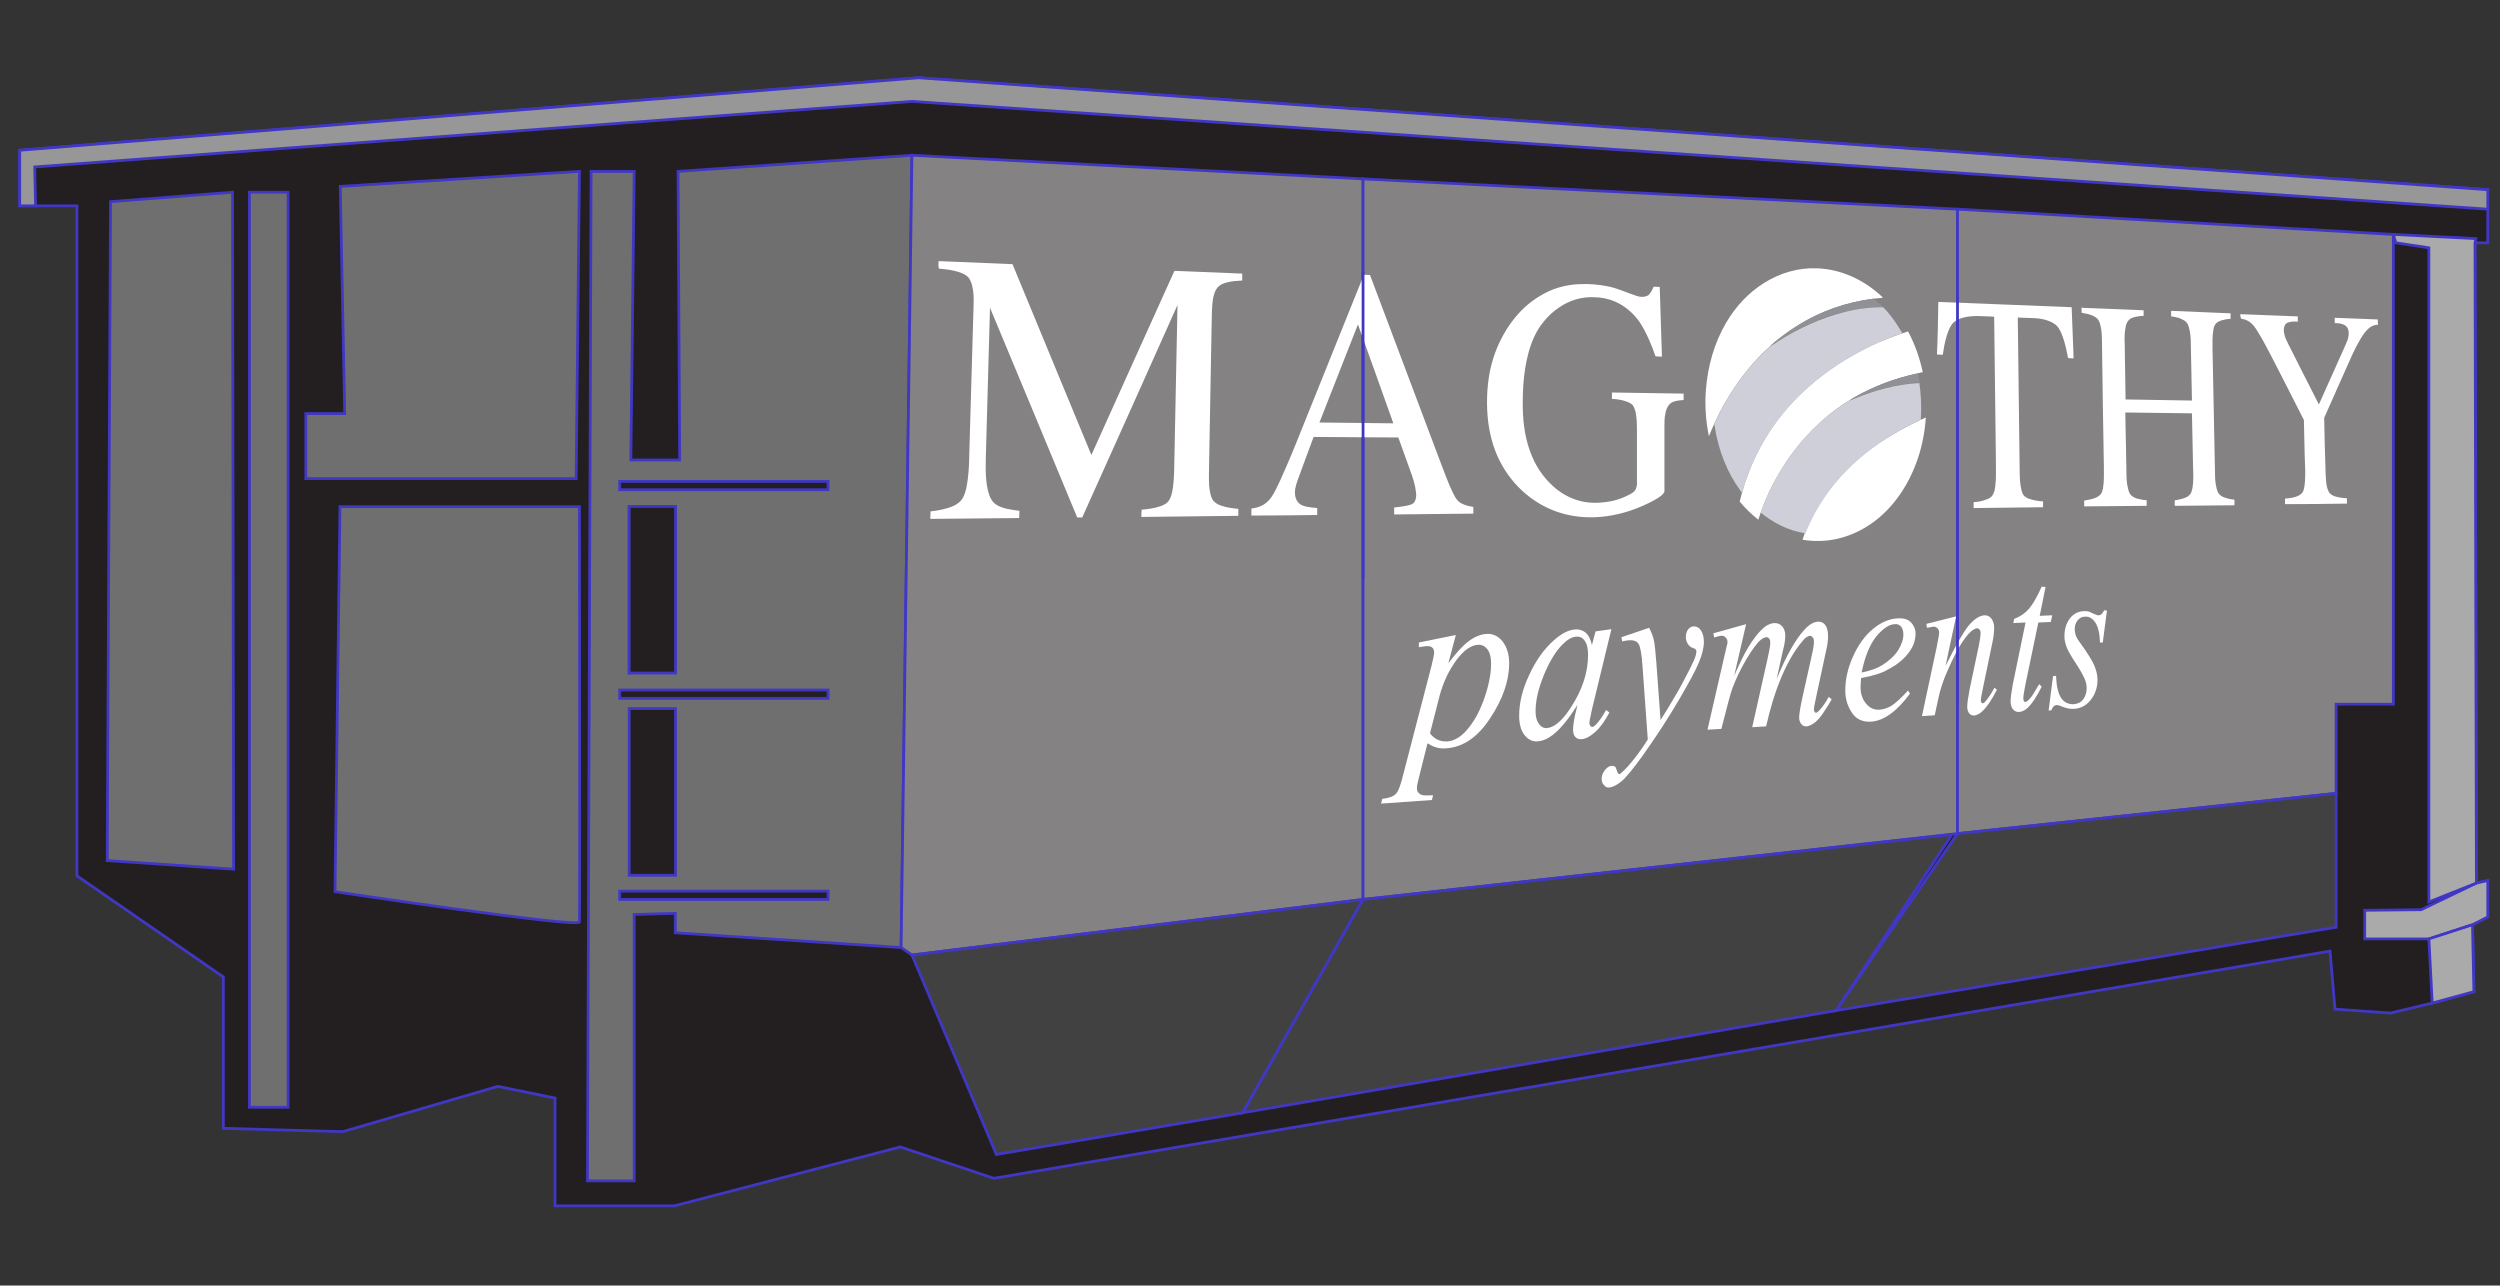 <?xml version="1.0" encoding="UTF-8"?>
<!-- Generator: Adobe Illustrator 28.1.0, SVG Export Plug-In . SVG Version: 6.00 Build 0)  -->
<svg xmlns="http://www.w3.org/2000/svg" xmlns:xlink="http://www.w3.org/1999/xlink" version="1.1" id="Layer_1" x="0px" y="0px" viewBox="0 0 900 462.8" style="enable-background:new 0 0 900 462.8;" xml:space="preserve">
<rect x="0" y="0" width="900" height="462.8" fill="#333333" stroke="none"/>
<style type="text/css">
	.st0{fill:#231F20;stroke:#4137C5;stroke-miterlimit:10;}
	.st1{fill:#706F6F;stroke:#4137C5;stroke-miterlimit:10;}
	.st2{fill:none;stroke:#4137C5;stroke-miterlimit:10;}
	.st3{fill:#848282;stroke:#4137C5;stroke-miterlimit:10;}
	.st4{fill:#FFFFFF;}
	.st5{fill:#909097;}
	.st6{fill:#CFCFD9;}
	.st7{fill:#414141;stroke:#4137C5;stroke-miterlimit:10;}
	.st8{fill:#ABAAAB;stroke:#4137C5;stroke-miterlimit:10;}
	.st9{fill:#979797;stroke:#4137C5;stroke-miterlimit:10;}
</style>
<polygon class="st0" points="324.1,412.9 242.8,434.1 199.8,434.1 199.8,395.3 179.2,391.1 123.4,407.4 80.4,406.2 80.4,351.7   27.7,315.3 27.7,74.1 7.1,74.1 7.1,54.1 330.7,28 895.6,68.3 895.6,87.4 891,87.4 891.5,317.9 895.6,317 895.6,330.1 890.1,332.9   890.6,357 875.6,361.1 860.6,364.7 840.6,363.3 838.8,342.4 357.8,424.2 "></polygon>
<polygon class="st1" points="39.8,72.6 83.7,69.2 84.1,312.9 38.6,309.8 "></polygon>
<rect x="89.8" y="69.2" class="st1" width="13.9" height="329.4"></rect>
<polygon class="st1" points="122.5,67.1 124.1,148.9 110.1,148.9 110.1,172.3 207.4,172.3 208.6,61.7 "></polygon>
<path class="st1" d="M122.4,182.4l-1.8,138.6c0,0,87.9,13.2,88,10.9c0.2-2.3,0-149.5,0-149.5H122.4z"></path>
<polygon class="st1" points="212.8,61.7 211.5,425.1 228.3,425.1 228.3,329.2 243.1,328.8 243.1,335.8 324.4,341.1 328.3,55.9   244.1,61.7 244.7,165.6 227.1,165.6 228.3,61.7 "></polygon>
<polygon class="st2" points="226.5,182.4 243.1,182.4 243.1,240.5 226.5,242.3 "></polygon>
<rect x="223.1" y="173.3" class="st0" width="75" height="3"></rect>
<rect x="223.1" y="248.4" class="st0" width="75" height="3"></rect>
<rect x="223.1" y="320.8" class="st0" width="75" height="3"></rect>
<rect x="226.5" y="255.1" class="st0" width="16.7" height="60"></rect>
<rect x="226.5" y="182.3" class="st0" width="16.7" height="60"></rect>
<polygon class="st3" points="490.7,64.4 328.3,55.9 324.4,341.1 328.3,343.8 490.7,323.8 "></polygon>
<polygon class="st3" points="704.7,75.3 490.7,64.4 490.7,323.8 704.7,300.1 "></polygon>
<polygon class="st3" points="861.6,84.4 861.6,253.5 841,253.5 841,285.6 704.7,300.1 704.7,75.3 "></polygon>
<g>
	<g>
		<path class="st4" d="M635,101.9c5.9-3.7,12.5-5.6,19.2-5.3c8.3,0.3,16.5,3.9,23.1,10c0.2,0.2,0.4,0.3,0.5,0.6    c-1,0.1-2.1,0.2-3.1,0.3c-9.8,1.2-19.5,4.5-28.3,10.2c-2.1,1.4-4.2,2.9-6.3,4.5c-1,0.8-2,1.7-3,2.6c-1.2,1-2.3,2.1-3.4,3.2    c-6.6,6.8-12.3,15.2-16.6,24.6c-0.5,1.1-1,2.3-1.5,3.5c-0.1,0.3-0.2,0.6-0.4,0.9c-1.1-5.3-1.5-10.8-1.1-16.3    c0.6-8.8,3.1-17.4,7.3-24.5C624.9,110.2,629.6,105.3,635,101.9"></path>
		<path class="st4" d="M470.4,150.1c7-17.3,13.8-34.4,20.6-51.2c0.7,0,1.5,0.1,2.2,0.1c8.5,22.5,16.9,44.9,25.3,67.2    c1.5,3.8,2.8,7.7,4.6,11.3c0.6,1.2,1.2,2.4,2.2,3.2c1.5,1.1,3.3,1.5,5.1,1.8l0,2.4c-9.4,0.1-18.9,0.2-28.5,0.3c0-0.8,0-1.6,0-2.5    c1.7-0.2,3.5-0.4,5.2-0.8c0.7-0.2,1.6-0.4,2.1-1.2c0.6-0.9,0.7-2.1,0.6-3.2c-0.3-2.9-1.2-5.7-2.2-8.3c-1.4-3.9-2.8-7.8-4.2-11.7    c-10.1-0.1-20.2-0.1-30.5-0.2c-1.9,5.2-3.9,10.4-5.8,15.7c-0.6,1.8-1.2,3.7-0.8,5.6c0.2,1.1,0.7,2.1,1.6,2.8c0.9,0.7,2,0.9,3,1.1    c1.1,0.2,2.2,0.3,3.3,0.4c0,0.8,0,1.7,0,2.5c-7.8,0.1-15.7,0.2-23.7,0.2c0-0.8,0-1.7,0-2.5c2.1-0.3,4.3-1,5.9-2.6    c1.1-1,1.9-2.4,2.6-3.7c1.5-2.9,2.8-5.9,4.1-8.9C465.7,162,468,156,470.4,150.1 M488.7,117.2c-4.5,11.5-9.1,23.2-13.7,34.9    c9,0.1,17.8,0.2,26.6,0.3c-4.2-11.8-8.4-23.6-12.7-35.5C488.8,116.9,488.8,117.1,488.7,117.2"></path>
		<path class="st4" d="M568.4,102.3c3.5-0.2,7.1,0.1,10.5,0.8c3.6,0.7,7,2.4,10.5,3.5c1.3,0.4,2.6,0.4,3.8-0.2c1-0.7,1.6-2,2.1-3.2    c0.7,0,1.5,0.1,2.2,0.1c0.3,8.4,0.5,16.7,0.8,25.1l-2.3-0.1c-1.5-4.3-3.3-8.6-5.7-12.3c-2.3-3.3-5.4-5.9-8.8-7.4    c-2.5-1.1-5.2-1.6-7.8-1.6c-4.3-0.2-8.6,1.1-12.3,3.6c-2.1,1.4-4,3.1-5.6,5.1c-2.9,3.4-4.7,7.8-5.8,12.3    c-1.5,6.1-1.9,12.5-1.8,18.8c0.1,6,1,12,3.3,17.4c2,4.9,5.3,9.1,9.1,12.1c3.4,2.6,7.3,4.2,11.3,4.6c2.8,0.3,5.6,0,8.3-0.5    c2.3-0.5,4.4-1.3,6.5-2.4c0.8-0.5,1.8-0.9,2.2-2c0.4-0.9,0.5-2,0.4-3c0-6.3,0-12.6,0-18.8c0-1.8-0.1-3.6-0.4-5.4    c-0.2-1-0.5-2.1-1.1-2.9c-0.6-0.7-1.5-1.1-2.4-1.4c-1.7-0.6-3.4-0.8-5.1-0.9l0-2.3c8.7,0.1,17.3,0.3,25.8,0.4l0,2.3    c-1.1,0.1-2.3,0.2-3.3,0.5c-0.7,0.2-1.4,0.6-1.9,1.2c-0.8,0.9-1.2,2.1-1.4,3.4c-0.3,1.4-0.3,2.9-0.3,4.3c0,7.5,0,15,0,22.5    c0,0.5,0.1,1.1-0.2,1.5c-0.5,0.8-1.3,1.3-2,1.8c-1.9,1.2-4,2.2-6.1,3.1c-5.3,2.3-11,3.7-16.7,3.9c-5.3,0.2-10.6-0.6-15.6-2.7    c-3.9-1.6-7.6-4-10.9-7.1c-3.4-3.2-6.3-7.2-8.4-11.7c-2.4-5.2-3.6-11-3.9-16.8c-0.3-6.6,0.3-13.2,2.3-19.3    c1.5-4.6,3.7-8.9,6.5-12.7c2.8-3.8,6.2-7,10.1-9.3C558.6,103.9,563.5,102.5,568.4,102.3"></path>
		<path class="st4" d="M337.9,94c9,0.4,17.8,0.7,26.6,1.1c9.5,23,19,45.9,28.4,68.7c10.1-22.5,20.1-44.6,29.9-66.3l24.4,1l0,2.5    c-1.9,0.1-3.8,0.2-5.6,0.7c-1.2,0.3-2.4,0.8-3.2,1.7c-0.9,1-1.3,2.3-1.6,3.6c-0.6,3.1-0.5,6.2-0.6,9.3l-0.9,49.5    c0,3-0.2,6.1,0,9.1c0.2,1.7,0.4,3.5,1.2,4.9c0.7,1.2,1.9,1.8,3,2.2c2,0.7,4.2,1,6.3,1.2l0,2.5l-34.9,0.4c0-0.9,0-1.7,0.1-2.6    c2.3-0.2,4.6-0.5,6.9-1.3c1-0.4,1.9-0.8,2.6-1.6c0.7-0.8,1.1-2,1.4-3.1c0.6-2.7,0.7-5.4,0.8-8.1c0.4-20,0.8-39.8,1.2-59.6    c-11.2,25-22.6,50.6-34.3,76.5c-0.6,0-1.2,0-1.8,0c-10.4-25-20.8-50.2-31.4-75.5c-0.5,16.7-0.9,33.4-1.4,50.3    c-0.1,4.6-0.4,9.2,0.3,13.7c0.4,2.2,0.9,4.5,2.4,6.1c1.3,1.3,3.2,1.9,4.9,2.3c1.4,0.3,2.9,0.5,4.4,0.7l-0.1,2.6l-32,0.3    c0-0.9,0.1-1.8,0.1-2.7c2.7-0.3,5.5-0.8,8.1-1.9c1.4-0.6,2.8-1.6,3.6-3.1c1.1-2.1,1.4-4.4,1.7-6.6c0.5-3.7,0.5-7.4,0.6-11.1    c0.5-17.4,1-34.7,1.5-51.9c0.1-2.3,0-4.7-0.6-7c-0.4-1.3-1-2.7-2.2-3.4c-1.7-1.1-3.6-1.5-5.5-1.9c-1.4-0.2-2.8-0.4-4.2-0.5    C337.8,95.8,337.8,94.9,337.9,94"></path>
		<path class="st4" d="M697.8,108.7c16.4,0.6,32.4,1.3,48,1.9c0.2,6.1,0.5,12.2,0.7,18.4c-0.7,0-1.3,0-2-0.1c-0.5-2.6-1-5.1-1.9-7.6    c-0.6-1.7-1.4-3.5-2.7-4.5c-1.3-1-2.7-1.4-4.1-1.8c-2.5-0.6-4.9-0.5-7.4-0.6c-0.7,0-1.4-0.1-2-0.1c0.2,18.7,0.5,37.5,0.7,56.4    c0,1.4,0.1,2.8,0.3,4.1c0.2,1.1,0.4,2.3,0.9,3.2c0.5,0.8,1.3,1.2,2,1.5c1.7,0.6,3.4,0.9,5.2,1c0,0.7,0,1.4,0,2.1l-25,0.3    c0-0.7,0-1.4,0-2.1c1.3-0.1,2.6-0.3,3.8-0.7c0.9-0.3,1.9-0.6,2.6-1.3c0.5-0.5,0.8-1.2,1.1-2c0.3-1.4,0.4-2.8,0.5-4.2    c0.1-2.9,0-5.8,0-8.7c-0.2-16.7-0.4-33.3-0.6-49.9l-4.7-0.2c-2.2-0.1-4.5,0-6.7,0.6c-1.3,0.4-2.7,1-3.7,2.2c-1,1.3-1.6,3-2.1,4.7    c-0.6,2.1-1,4.2-1.3,6.4c-0.7,0-1.4,0-2.1-0.1C697.6,121.3,697.7,115,697.8,108.7"></path>
		<path class="st4" d="M749.3,110.8l22.4,0.9c0,0.7,0,1.3,0,2c-1,0-2.1,0.2-3.1,0.4c-0.8,0.2-1.7,0.5-2.3,1.2    c-0.6,0.6-0.9,1.5-1.1,2.5c-0.4,2-0.4,4.1-0.3,6.2l0.3,19.8l23.9,0.4l-0.4-19.9c0-2.3-0.1-4.6-0.8-6.8c-0.3-1-0.9-1.8-1.7-2.2    c-1.5-0.9-3-1.2-4.6-1.4c0-0.7,0-1.3,0-2c7.2,0.3,14.3,0.6,21.4,0.9c0,0.7,0,1.3,0,2c-1,0-2.1,0.2-3.1,0.5    c-0.7,0.2-1.5,0.5-2.1,1.1c-0.6,0.6-0.9,1.5-1,2.5c-0.4,2.2-0.3,4.5-0.3,6.7c0.3,14.8,0.6,29.7,0.9,44.7c0,1.8,0.1,3.5,0.5,5.2    c0.2,0.9,0.5,1.9,1.1,2.5c0.6,0.6,1.4,1,2.1,1.2c1.1,0.4,2.2,0.6,3.3,0.7c0,0.7,0,1.3,0,2c-7.1,0.1-14.3,0.1-21.5,0.2    c0-0.7,0-1.4,0-2c1.1-0.1,2.2-0.4,3.2-0.7c0.8-0.3,1.6-0.6,2.2-1.3c0.6-0.6,0.8-1.6,1-2.5c0.4-2.4,0.3-5,0.2-7.4l-0.4-19.4    c-7.9-0.1-15.9-0.2-24-0.3l0.4,20.5c0,2.3,0,4.7,0.6,6.9c0.2,0.9,0.5,1.8,1.1,2.4c0.7,0.6,1.4,1,2.2,1.2c1.1,0.3,2.2,0.5,3.4,0.6    c0,0.7,0,1.4,0,2l-22.5,0.2c0-0.7,0-1.4,0-2.1c1.2-0.2,2.4-0.4,3.6-0.8c0.8-0.3,1.5-0.6,2.2-1.3c0.6-0.6,0.8-1.6,1-2.5    c0.4-2.4,0.3-4.9,0.3-7.3c-0.3-15.3-0.5-30.6-0.7-45.8c0-1.6-0.1-3.2-0.4-4.7c-0.2-0.9-0.4-1.9-0.9-2.6c-0.5-0.8-1.3-1.2-2.1-1.6    c-1.3-0.5-2.6-0.8-3.9-1C749.4,112.2,749.4,111.5,749.3,110.8"></path>
		<path class="st4" d="M806.5,113.1l20.7,0.8c0,0.6,0,1.3,0,1.9c-1.2-0.1-2.4-0.1-3.5,0.3c-0.5,0.2-1,0.5-1.2,1.1    c-0.4,0.8-0.4,1.9-0.2,2.8c0.2,1.2,0.7,2.3,1.2,3.3c3.8,7.5,7.5,14.9,11.3,22.3c3.3-7.3,6.5-14.6,9.8-21.9    c0.4-0.9,0.8-1.9,0.9-3.1c0.1-0.9,0-2-0.5-2.7c-0.5-0.7-1.1-1-1.7-1.2c-0.9-0.3-1.9-0.4-2.8-0.4c0-0.6,0-1.3,0-1.9    c5.2,0.2,10.4,0.4,15.5,0.6c0,0.6,0,1.3,0.1,1.9c-1.4,0-2.7,0.6-3.8,1.7c-1.1,1.1-2,2.5-2.8,3.9c-1.8,3-3.2,6.4-4.7,9.7    c-2.5,5.7-5.1,11.4-7.6,17.1c-0.2,0.4-0.4,0.8-0.5,1.2c0.1,6.3,0.3,12.7,0.5,19c0,1.2,0.1,2.4,0.2,3.7c0.1,1.2,0.3,2.5,0.8,3.5    c0.2,0.6,0.6,1,1,1.3c0.8,0.6,1.7,0.8,2.6,1c1,0.2,2.1,0.3,3.1,0.4c0,0.6,0,1.3,0,1.9c-7.3,0.1-14.8,0.2-22.3,0.2c0-0.7,0-1.3,0-2    c1.1-0.1,2.2-0.2,3.3-0.5c0.8-0.2,1.6-0.5,2.4-1.1c0.4-0.3,0.7-0.7,0.9-1.2c0.4-1.1,0.5-2.4,0.6-3.6c0.2-2.9,0-5.8-0.1-8.7    c-0.1-4.4-0.2-8.8-0.3-13.2c-2-4-4-7.9-6-11.8c-3-5.8-5.9-11.7-9-17.3c-0.9-1.5-1.8-3.1-2.8-4.5c-1.3-1.7-3-2.7-4.7-2.8    C806.6,114.4,806.5,113.8,806.5,113.1"></path>
		<path class="st4" d="M685.1,119.9c0.6-0.2,1.2-0.4,1.8-0.6c2.4,4.5,4.2,9.5,5.3,14.7c-0.6,0.1-1.2,0.2-1.8,0.4    c-7.9,1.7-15.7,4.5-23.1,8.8c-0.5,0.3-0.9,0.5-1.4,0.9c-1.6,0.9-3.2,2-4.7,3.1c-7.9,5.8-15,13.5-20.5,22.8    c-2.7,4.5-5,9.3-6.8,14.4c-0.3,0.9-0.6,1.8-0.9,2.7c-2.4-1.9-4.6-4-6.7-6.5c0.2-1,0.5-2.1,0.8-3.1c2.5-9.2,6.6-17.6,11.7-24.7    c3.6-5.1,7.8-9.6,12.2-13.5c7.1-6.3,14.8-11.1,22.7-14.9C677.4,122.7,681.2,121.2,685.1,119.9"></path>
		<path class="st4" d="M691.5,151.1c0.6-0.3,1.2-0.5,1.8-0.8c-0.4,5.9-1.6,11.7-3.7,17c-3.3,8.7-8.8,16.1-15.5,20.9    c-3.9,2.8-8.3,4.8-12.8,5.8c-4.1,0.9-8.2,1-12.4,0.3c0.3-0.8,0.5-1.5,0.8-2.3c1.3-3.5,3-6.8,4.9-9.9c4.7-7.7,10.6-13.9,16.9-19.1    C678,158.2,684.7,154.2,691.5,151.1"></path>
		<path class="st5" d="M646.3,117.7c8.8-5.7,18.6-9,28.3-10.2c1.1,1,2.3,2,3.3,3.1l0,0c0,0-0.1,0-0.1,0c-4.7,0-9.4,0.6-14.1,1.7    c-8.2,2-16.2,5.6-23.7,10.5c-1,0.6-2,1.4-3,2c0.9-0.9,2-1.8,3-2.6C642,120.6,644.1,119,646.3,117.7"></path>
		<path class="st5" d="M667.3,143.2c7.4-4.3,15.2-7.1,23.1-8.8c0.2,1,0.4,2,0.6,3c0,0.1,0,0.2,0,0.3c-7.9,0.5-15.9,2.5-23.5,5.7    c-0.5,0.2-1,0.5-1.6,0.6C666.3,143.8,666.8,143.5,667.3,143.2"></path>
		<path class="st6" d="M677.9,110.6c1.1,1,2.1,2.2,3,3.4c1.4,1.8,2.6,3.7,3.8,5.7c0.1,0.2,0.2,0.3,0.4,0.2    c-3.8,1.2-7.6,2.8-11.4,4.6c-7.9,3.8-15.7,8.7-22.7,14.9c-4.4,3.9-8.5,8.4-12.2,13.5c-5.1,7.1-9.2,15.5-11.7,24.7    c0-0.4-0.3-0.6-0.5-0.9c-4.8-6.5-8-14.6-9.3-23.2c0-0.3-0.1-0.6-0.2-0.8c4.3-9.4,9.9-17.8,16.6-24.6c1.1-1.1,2.2-2.2,3.4-3.2    c1-0.6,2-1.4,3-2c7.5-4.8,15.5-8.4,23.7-10.5C668.4,111.2,673.1,110.6,677.9,110.6C677.8,110.6,677.9,110.6,677.9,110.6"></path>
		<path class="st6" d="M690.9,137.4c0.7,4.5,0.9,9.1,0.6,13.7c-6.9,3.1-13.6,7.1-19.8,12.1c-6.4,5.1-12.3,11.4-16.9,19.1    c-1.9,3.1-3.5,6.4-4.9,9.9c0-0.3-0.2-0.2-0.4-0.3c-5.6-0.9-10.9-3.5-15.7-7.4c1.8-5.1,4.1-9.9,6.8-14.4    c5.5-9.3,12.6-17.1,20.5-22.8c1.5-1.1,3.1-2.2,4.7-3.1c0.5-0.2,1.1-0.4,1.6-0.6c7.7-3.2,15.6-5.3,23.5-5.7    C691,137.7,691,137.5,690.9,137.4"></path>
	</g>
	<g>
		<g>
			<path class="st4" d="M524.1,228.6l-2.7,10.2c2.8-3.8,5.3-6.5,7.5-8.1c2.2-1.6,4.3-2.4,6.5-2.5c2.2-0.1,4.1,0.9,5.6,2.8     c1.5,2,2.3,4.6,2.3,7.8c0,6.3-2.3,12.9-6.8,19.7c-4.5,6.9-9.8,10.5-15.9,10.9c-1.3,0.1-2.4,0-3.4-0.3c-1-0.2-2.1-0.8-3.3-1.5     l-2.9,11.6c-0.6,2.3-0.9,3.7-0.9,4.4c0,0.7,0.1,1.2,0.4,1.6c0.3,0.4,0.8,0.8,1.4,1c0.7,0.2,2,0.2,4,0.1l-0.4,1.7l-18.3,1.3     l0.4-1.7c2.4-0.3,4.1-0.9,4.9-1.8c0.9-0.9,1.8-3.3,2.7-7.1l10.2-39.2c0.6-2.5,0.9-4,0.9-4.5c0-0.8-0.2-1.4-0.6-1.8     c-0.4-0.4-1-0.6-1.8-0.6c-0.8,0-1.8,0.2-3.1,0.4l0-1.7L524.1,228.6z M514.8,264c1.6,2.1,3.7,3.1,6.4,2.9c1.3-0.1,2.6-0.6,4-1.5     c1.4-0.9,2.7-2.3,4-4c1.3-1.7,2.5-3.7,3.5-5.9c1-2.2,2-4.8,2.8-7.8c0.8-3,1.3-5.9,1.3-8.7c0-2.3-0.4-4-1.3-5.2     c-0.9-1.2-2-1.7-3.2-1.7c-2.7,0.1-5.4,2-8.1,5.7c-2.7,3.7-4.7,8-6,12.9L514.8,264z"></path>
			<path class="st4" d="M580.1,226.5l-7,28.9l-0.8,3.9c-0.1,0.4-0.1,0.7-0.1,0.9c0,0.5,0.1,0.9,0.4,1.2c0.2,0.2,0.4,0.3,0.7,0.3     c0.3,0,0.7-0.3,1.2-0.8c0.9-0.9,2.2-2.6,3.7-5.3l1.2,0.9c-1.6,3-3.3,5.4-5.1,7c-1.8,1.6-3.4,2.5-4.9,2.6c-1,0.1-1.8-0.2-2.3-0.8     c-0.5-0.6-0.8-1.4-0.8-2.6c0-1.4,0.3-3.3,0.8-5.6l0.8-3.3c-3.2,5-6.1,8.6-8.8,10.7c-1.9,1.5-3.8,2.3-5.7,2.4     c-1.8,0.1-3.3-0.7-4.6-2.3c-1.3-1.7-1.9-4-1.9-7c0-4.6,1.2-9.5,3.6-14.6c2.4-5.2,5.3-9.3,8.9-12.5c2.8-2.5,5.4-3.8,7.8-3.9     c1.5-0.1,2.7,0.4,3.7,1.2c1,0.9,1.7,2.3,2.2,4.4l1.3-4.9L580.1,226.5z M567.4,229.2c-1.5,0.1-3.1,1-4.9,2.8     c-2.5,2.5-4.7,6.2-6.7,11c-2,4.9-3,9.2-3,13.1c0,1.9,0.4,3.4,1.2,4.5c0.8,1.1,1.8,1.6,2.9,1.5c2.6-0.2,5.5-2.6,8.6-7.4     c4.1-6.3,6.2-12.6,6.2-18.9c0-2.4-0.4-4.1-1.2-5.1C569.8,229.6,568.8,229.1,567.4,229.2z"></path>
			<path class="st4" d="M593.7,226c0.8,1.6,1.4,3.1,1.7,4.5c0.3,1.4,0.6,4.1,0.9,8.3l1.5,20.4c1.4-2.1,3.4-5.4,6-9.9     c1.3-2.2,2.8-5.1,4.7-8.8c1.1-2.2,1.8-3.8,2-4.7c0.1-0.4,0.2-0.9,0.2-1.3c0-0.3-0.1-0.6-0.2-0.7c-0.2-0.2-0.6-0.4-1.2-0.6     c-0.7-0.2-1.2-0.7-1.7-1.4c-0.4-0.7-0.7-1.5-0.7-2.4c0-1.1,0.3-2.1,0.8-2.8c0.6-0.7,1.2-1.1,2.1-1.1c1,0,1.8,0.4,2.5,1.4     c0.7,1,1.1,2.4,1.1,4.1c0,2.1-0.6,4.6-1.8,7.5c-1.2,2.9-3.6,7.3-7.1,13.3c-3.5,6-7.8,12.7-12.9,19.9c-3.6,5-6.2,8.2-7.9,9.6     c-1.7,1.4-3.2,2.1-4.4,2.2c-0.7,0.1-1.4-0.2-1.9-0.9c-0.6-0.6-0.8-1.4-0.8-2.3c0-1.1,0.4-2.1,1.2-3.1c0.8-1,1.6-1.5,2.5-1.5     c0.5,0,0.9,0.1,1.1,0.3c0.2,0.1,0.4,0.5,0.6,1.2c0.2,0.7,0.4,1.1,0.6,1.3c0.1,0.1,0.2,0.2,0.4,0.2c0.1,0,0.4-0.2,0.7-0.5     c1.3-1.1,2.8-2.7,4.5-4.9c2.3-2.9,3.9-5.3,5-7.1l-1.9-26.4c-0.3-4.4-0.8-7-1.4-8c-0.6-0.9-1.7-1.4-3.3-1.3     c-0.5,0-1.4,0.1-2.6,0.4l-0.3-1.5L593.7,226z"></path>
			<path class="st4" d="M628.6,224.7l-4.3,18.6c1.9-4.4,3.6-7.8,4.9-10c2.1-3.5,4.1-6,6.1-7.6c1.2-0.9,2.4-1.4,3.6-1.4     c1.1,0,2,0.4,2.7,1.2c0.7,0.8,1.1,1.9,1.1,3.3c0,1.3-0.2,3.1-0.8,5.2l-2.3,10.4c3.5-8.4,6.8-14.3,10-17.7     c1.7-1.9,3.4-2.9,5.1-2.9c1,0,1.8,0.4,2.4,1.2c0.6,0.8,1,2.1,1,3.9c0,1.6-0.2,3.2-0.6,4.9l-3.4,15.8c-0.8,3.5-1.1,5.4-1.1,5.8     c0,0.4,0.1,0.7,0.3,0.9c0.1,0.2,0.3,0.3,0.5,0.3c0.2,0,0.6-0.3,1.1-0.8c1.2-1.3,2.4-2.9,3.4-4.9l1.1,0.8     c-0.5,1.1-1.5,2.6-2.8,4.6c-1.3,2-2.5,3.3-3.5,4c-1,0.7-1.9,1.1-2.7,1.2c-0.8,0-1.4-0.2-1.9-0.8c-0.5-0.6-0.8-1.4-0.8-2.3     c0-1.3,0.4-3.9,1.3-7.9l2.9-13c0.7-3,1-4.7,1-5c0.1-0.5,0.1-1,0.1-1.5c0-0.7-0.1-1.2-0.4-1.5c-0.3-0.4-0.6-0.6-0.9-0.6     c-0.9,0-1.9,0.7-2.8,1.9c-3,3.5-5.8,8.4-8.3,14.7c-1.7,4.2-3.3,9.5-4.8,16l-5,0.3l5.6-25c0.6-2.7,0.9-4.5,0.9-5.3     c0-0.7-0.1-1.3-0.4-1.6c-0.2-0.3-0.5-0.5-0.9-0.5c-0.7,0-1.5,0.4-2.3,1.1c-1.3,1.1-3,3.5-5.1,7c-2.1,3.6-3.7,7-4.9,10.2     c-0.6,1.5-1.9,6.4-4,14.7l-5,0.3l6.2-27l0.8-3.4c0.2-0.5,0.2-0.9,0.2-1.2c0-0.6-0.2-1.1-0.7-1.6c-0.4-0.5-1-0.7-1.7-0.6     c-0.3,0-1.1,0.2-2.4,0.6l-0.3-1.5L628.6,224.7z"></path>
			<path class="st4" d="M670,244.1c-0.1,1.3-0.2,2.4-0.2,3.3c0,2.4,0.7,4.4,2,5.9c1.3,1.6,2.9,2.3,4.8,2.2c1.5-0.1,2.9-0.6,4.3-1.4     c1.4-0.9,3.4-2.7,6-5.5l0.7,1.1c-4.8,6.5-9.5,9.8-14,10.1c-3,0.2-5.4-0.9-6.9-3.2c-1.6-2.4-2.4-5-2.4-8c0-4,0.9-8.1,2.8-12.3     c1.9-4.2,4.3-7.5,7.2-9.9c2.9-2.4,5.8-3.6,8.9-3.8c2.2-0.1,3.8,0.4,4.8,1.5c1,1.1,1.6,2.4,1.6,3.9c0,2.2-0.6,4.3-2,6.3     c-1.8,2.7-4.4,4.9-7.9,6.7C677.6,242.3,674.3,243.3,670,244.1z M670.2,242.1c3.1-0.6,5.6-1.5,7.5-2.7c2.5-1.6,4.4-3.4,5.7-5.4     c1.2-2.1,1.9-4,1.8-5.8c0-1.1-0.3-1.9-0.8-2.6c-0.6-0.7-1.3-1-2.3-0.9c-2.1,0.1-4.3,1.6-6.7,4.5     C673.1,232.1,671.3,236.5,670.2,242.1z"></path>
			<path class="st4" d="M704.2,221.9l-3.8,17.8c3.7-7.4,6.5-12.3,8.4-14.6c2-2.3,3.8-3.5,5.7-3.6c1,0,1.8,0.4,2.4,1.2     c0.6,0.8,1,1.9,1,3.2c0,1.6-0.2,3.6-0.8,6.2l-3.4,16.4c-0.4,1.9-0.6,3.1-0.6,3.5c0,0.4,0.1,0.6,0.2,0.9c0.2,0.2,0.3,0.3,0.5,0.3     c0.2,0,0.5-0.2,0.8-0.5c1-1.1,2.2-2.9,3.4-5.1l0.9,0.7c-1.8,3.5-3.5,6.1-5.1,7.6c-1.1,1.1-2.2,1.6-3.1,1.7     c-0.7,0-1.3-0.2-1.8-0.8c-0.4-0.6-0.7-1.3-0.7-2.3c0-1.3,0.3-3.4,0.9-6.5l3.3-15.7c0.4-1.9,0.6-3.4,0.6-4.5     c0-0.5-0.1-0.9-0.4-1.2c-0.3-0.3-0.6-0.5-0.9-0.4c-0.5,0-1.2,0.4-2,1c-1.4,1.2-2.9,3.2-4.5,5.9c-1.6,2.8-3.2,6.2-5,10.5     c-0.9,2.3-1.7,4.7-2.3,7.4l-1.4,6.5l-4.6,0.3l5.3-24.8c0.6-3,0.9-4.7,0.9-5.3c0-0.6-0.2-1.1-0.6-1.5c-0.4-0.4-0.8-0.6-1.3-0.6     c-0.3,0-0.7,0.1-1.3,0.2l-1.2,0.2l-0.2-1.4L704.2,221.9z"></path>
			<path class="st4" d="M736.4,211.3l-2.1,10.4l4.5-0.2l-0.5,2.4l-4.5,0.2l-4.7,22.6c-0.5,2.5-0.7,4-0.7,4.7c0,0.4,0.1,0.8,0.2,1     c0.1,0.2,0.3,0.3,0.5,0.3c0.5,0,1.1-0.5,1.9-1.5c0.5-0.5,1.5-2.2,3.1-4.9l0.9,0.9c-1.7,3.5-3.4,6-4.9,7.5c-1.1,1-2.2,1.6-3.3,1.6     c-0.8,0.1-1.5-0.3-2.1-0.9c-0.6-0.7-0.8-1.6-0.9-2.7c0-1.4,0.3-3.5,0.8-6.3l4.6-22.3l-4.4,0.2l0.3-1.5c2.1-0.8,3.9-2,5.3-3.6     c1.4-1.6,2.9-4.2,4.6-8L736.4,211.3z"></path>
			<path class="st4" d="M758.5,219.8l-1.5,11.5l-1,0c-0.1-3.3-0.7-5.7-1.7-7.2c-1-1.5-2.2-2.2-3.7-2.1c-1.1,0-2.1,0.5-2.7,1.4     c-0.7,0.9-1,1.9-1,3.1c0,0.8,0.2,1.6,0.4,2.3c0.3,0.8,0.9,1.8,1.9,3.1c2.5,3.5,4.1,6.1,4.8,7.8c0.7,1.7,1.1,3.4,1.1,5     c0,2.6-0.7,5-2.3,7.1c-1.6,2.1-3.6,3.2-6.1,3.4c-1.4,0.1-2.9-0.2-4.8-1c-0.6-0.3-1.1-0.4-1.5-0.4c-0.9,0.1-1.5,0.7-1.9,1.9     l-1,0.1l1.6-12.4l1.1-0.1c0.1,3.9,0.8,6.5,1.9,8.1c1.1,1.5,2.6,2.2,4.5,2.1c1.4-0.1,2.6-0.7,3.4-1.8c0.8-1.1,1.2-2.4,1.2-4     c0-1-0.2-1.9-0.5-2.8c-0.6-1.5-1.7-3.5-3.4-6.1c-1.7-2.6-2.8-4.5-3.3-5.8c-0.5-1.3-0.8-2.6-0.8-4c0-2.4,0.6-4.5,1.9-6.3     c1.3-1.7,3-2.6,5.1-2.7c0.6,0,1.2,0,1.6,0.1c0.3,0.1,0.9,0.3,1.8,0.8c1,0.4,1.6,0.7,1.9,0.6c0.8,0,1.4-0.6,2-1.8L758.5,219.8z"></path>
		</g>
	</g>
</g>
<polygon class="st7" points="328.3,343.8 358.7,415.6 447.4,400.6 490.7,323.8 "></polygon>
<polygon class="st7" points="702.7,300.4 490.7,323.8 447.4,400.6 661,363.8 "></polygon>
<polygon class="st7" points="841,285.6 841,333.8 661,363.8 704.7,300.1 "></polygon>
<polygon class="st8" points="851.3,327.7 851.3,338 874.4,338 890.1,332.9 895.6,330.1 895.6,317 891.5,317.9 871.6,327.5 "></polygon>
<polygon class="st8" points="875.6,361.1 874.4,338 890.1,332.9 890.6,357 "></polygon>
<polygon class="st8" points="874.4,324.7 874.4,89.2 862.5,87.4 861.6,84.4 891.3,85.9 891,87.4 891.5,317.9 "></polygon>
<polygon class="st9" points="895.6,75.3 895.6,68.3 330.7,28 7.1,54.1 7.1,74.1 12.8,74.1 12.5,60.1 328.3,36.5 "></polygon>
<line class="st2" x1="490.7" y1="97.9" x2="490.7" y2="208.3"></line>
<line class="st2" x1="704.7" y1="107.3" x2="704.7" y2="253.9"></line>
</svg>
